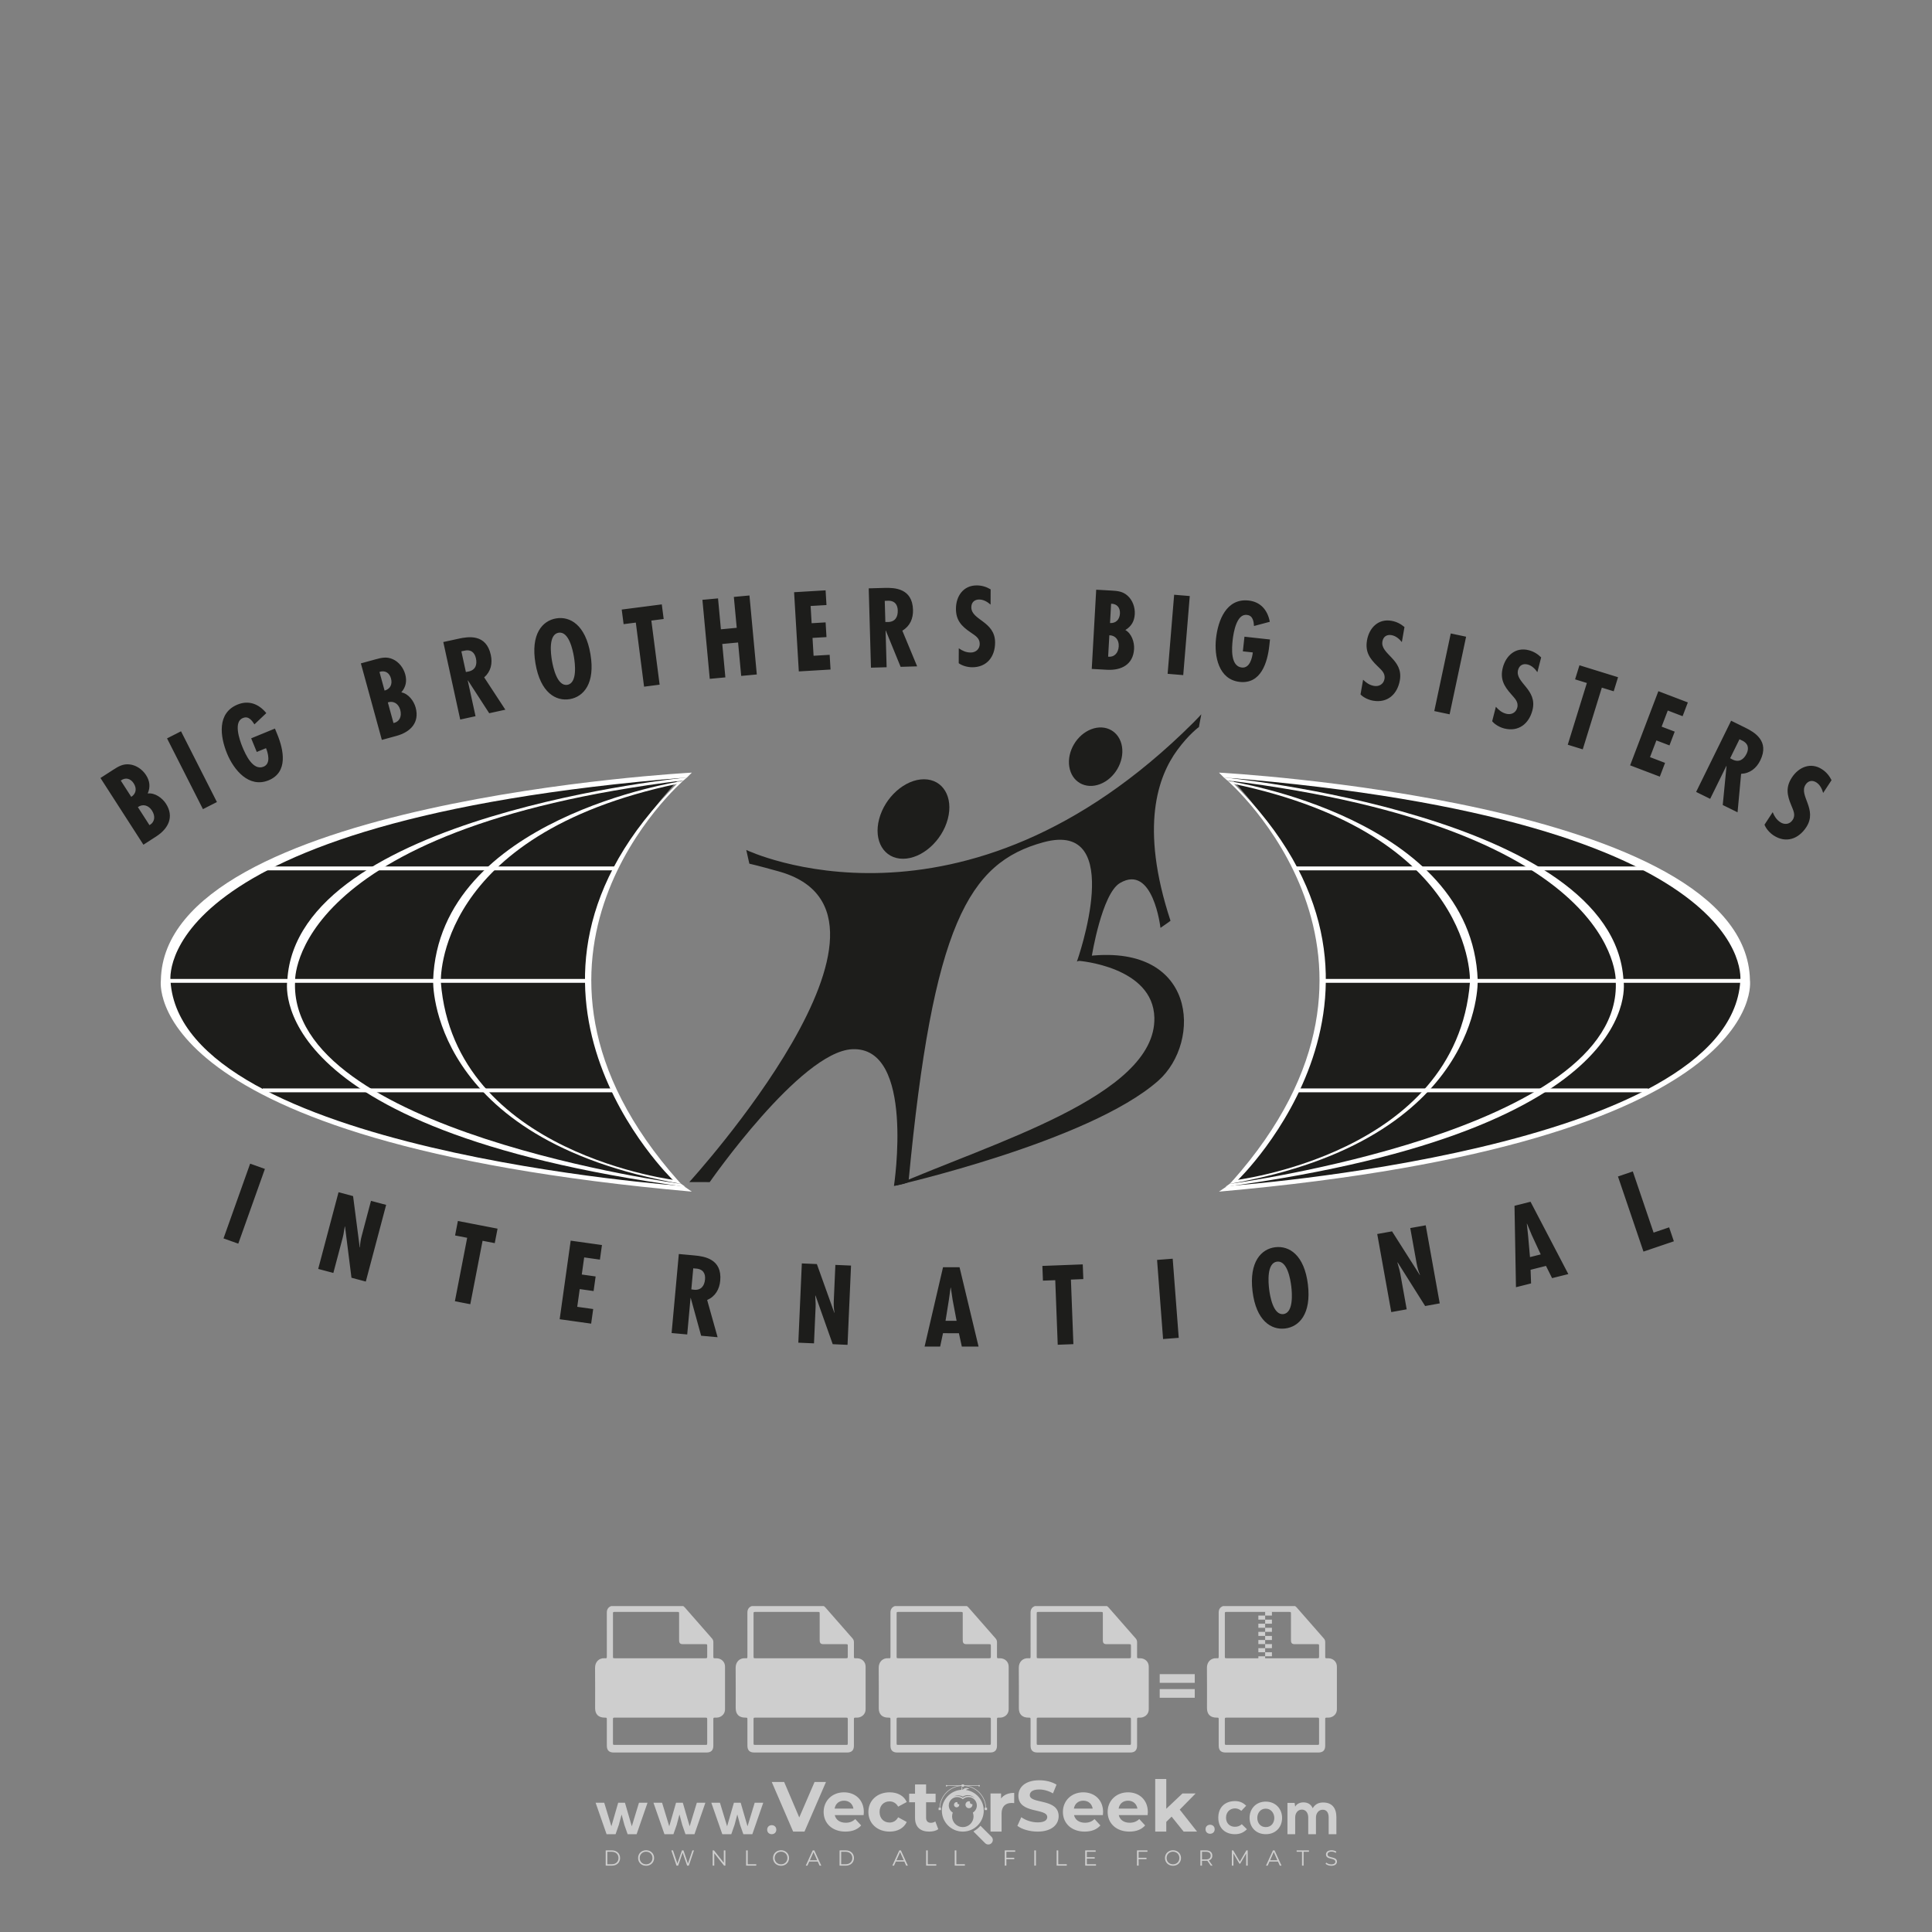 <?xml version="1.0" encoding="iso-8859-1"?>
<!-- Generator: Adobe Illustrator 27.0.0, SVG Export Plug-In . SVG Version: 6.00 Build 0)  -->
<svg version="1.1" id="Layer_1" xmlns="http://www.w3.org/2000/svg" xmlns:xlink="http://www.w3.org/1999/xlink" x="0px" y="0px"
	 viewBox="0 0 500 500" style="enable-background:new 0 0 500 500;" xml:space="preserve">
<rect x="0" y="0" width="500" height="500" fill="#808080" stroke="none"/>
<g id="watermark_1_">
	<g>
		<g id="watermark" style="opacity:0.61;">
			<g>
				<g>
					<g>
						<g>
							<polygon style="fill:#FFFFFF;" points="213.765,461.172 208.204,474.017 205.268,474.017 199.726,461.172 202.938,461.172 
								206.846,470.347 210.81,461.172 							"/>
						</g>
						<g>
							<path style="fill:#FFFFFF;" d="M223.507,469.741h-7.469c0.275,1.23,1.321,1.982,2.826,1.982c1.046,0,1.798-0.312,2.477-0.954
								l1.523,1.651c-0.917,1.046-2.294,1.597-4.074,1.597c-3.413,0-5.634-2.147-5.634-5.083c0-2.954,2.257-5.083,5.267-5.083
								c2.899,0,5.138,1.945,5.138,5.12C223.562,469.191,223.526,469.503,223.507,469.741 M216.002,468.071h4.863
								c-0.202-1.248-1.138-2.055-2.422-2.055C217.139,466.016,216.204,466.805,216.002,468.071"/>
						</g>
						<g>
							<path style="fill:#FFFFFF;" d="M224.735,468.934c0-2.973,2.294-5.083,5.505-5.083c2.074,0,3.707,0.899,4.423,2.514
								l-2.22,1.193c-0.532-0.936-1.321-1.358-2.221-1.358c-1.45,0-2.587,1.009-2.587,2.734c0,1.725,1.138,2.734,2.587,2.734
								c0.899,0,1.688-0.404,2.221-1.358l2.22,1.211c-0.716,1.578-2.349,2.495-4.423,2.495
								C227.029,474.017,224.735,471.907,224.735,468.934"/>
						</g>
						<g>
							<path style="fill:#FFFFFF;" d="M242.828,473.393c-0.587,0.422-1.45,0.624-2.331,0.624c-2.33,0-3.688-1.193-3.688-3.542
								v-4.055h-1.523v-2.202h1.523v-2.404h2.863v2.404h2.459v2.202h-2.459v4.019c0,0.844,0.458,1.303,1.229,1.303
								c0.422,0,0.844-0.128,1.156-0.367L242.828,473.393z"/>
						</g>
					</g>
					<g>
						<path style="fill:#FFFFFF;" d="M262.474,463.997v2.643c-0.238-0.018-0.422-0.037-0.642-0.037
							c-1.578,0-2.624,0.862-2.624,2.753v4.661h-2.863v-9.873h2.734v1.303C259.776,464.493,260.951,463.997,262.474,463.997"/>
					</g>
					<g>
						<path style="fill:#FFFFFF;" d="M263.299,472.53l1.009-2.239c1.083,0.789,2.697,1.339,4.239,1.339
							c1.762,0,2.477-0.587,2.477-1.376c0-2.404-7.469-0.752-7.469-5.524c0-2.184,1.762-4,5.413-4c1.615,0,3.267,0.385,4.459,1.138
							l-0.918,2.257c-1.193-0.679-2.422-1.009-3.56-1.009c-1.761,0-2.44,0.66-2.44,1.468c0,2.367,7.468,0.734,7.468,5.45
							c0,2.147-1.78,3.982-5.45,3.982C266.492,474.017,264.437,473.411,263.299,472.53"/>
					</g>
					<g>
						<path style="fill:#FFFFFF;" d="M285.428,469.741h-7.469c0.275,1.23,1.321,1.982,2.826,1.982c1.046,0,1.798-0.312,2.477-0.954
							l1.523,1.651c-0.918,1.046-2.294,1.597-4.074,1.597c-3.413,0-5.634-2.147-5.634-5.083c0-2.954,2.257-5.083,5.267-5.083
							c2.9,0,5.138,1.945,5.138,5.12C285.484,469.191,285.447,469.503,285.428,469.741 M277.923,468.071h4.863
							c-0.202-1.248-1.138-2.055-2.422-2.055C279.061,466.016,278.125,466.805,277.923,468.071"/>
					</g>
					<g>
						<path style="fill:#FFFFFF;" d="M297.007,469.741h-7.469c0.275,1.23,1.321,1.982,2.826,1.982c1.046,0,1.798-0.312,2.477-0.954
							l1.523,1.651c-0.918,1.046-2.294,1.597-4.074,1.597c-3.413,0-5.634-2.147-5.634-5.083c0-2.954,2.257-5.083,5.267-5.083
							c2.899,0,5.138,1.945,5.138,5.12C297.062,469.191,297.025,469.503,297.007,469.741 M289.501,468.071h4.863
							c-0.202-1.248-1.138-2.055-2.422-2.055C290.639,466.016,289.703,466.805,289.501,468.071"/>
					</g>
					<g>
						<polygon style="fill:#FFFFFF;" points="303.208,470.145 301.831,471.503 301.831,474.017 298.969,474.017 298.969,460.401 
							301.831,460.401 301.831,468.108 306.016,464.144 309.429,464.144 305.318,468.328 309.796,474.017 306.327,474.017 						"/>
					</g>
					<g>
						<path style="fill:#FFFFFF;" d="M256.601,475.359L256.601,475.359l-2.86-2.86c-0.435,0.508-0.953,0.943-1.534,1.284
							c-0.092,0.069-0.186,0.136-0.283,0.199l3.027,3.027c0.456,0.456,1.195,0.456,1.65,0
							C257.057,476.554,257.057,475.815,256.601,475.359"/>
					</g>
					<g>
						<path style="fill:#FFFFFF;" d="M249.984,463.244c0.221-0.173,0.495-0.281,0.797-0.281c0.042,0,0.083,0.002,0.124,0.006
							c-0.214-0.156-0.478-0.249-0.764-0.249c-0.395,0-0.744,0.18-0.981,0.458c-0.051,0-0.1,0.006-0.151,0.008
							c0.039-0.077,0.064-0.162,0.064-0.255c0-0.234-0.143-0.434-0.346-0.519c0.087,0.126,0.138,0.279,0.138,0.445
							c0,0.122-0.031,0.237-0.081,0.341c-2.811,0.201-5.03,2.539-5.03,5.4c0,2.993,2.426,5.42,5.42,5.42
							c2.993,0,5.42-2.426,5.42-5.42C254.595,465.879,252.593,463.635,249.984,463.244 M247.983,464.656
							c0.435,0,0.844,0.112,1.199,0.309c0.374-0.245,0.82-0.387,1.299-0.387c0.711,0,1.348,0.312,1.784,0.806
							c-0.435-0.379-1.004-0.61-1.627-0.61c-0.449,0-0.87,0.12-1.234,0.329c-0.079,0.046-0.156,0.096-0.229,0.15
							c-0.065-0.048-0.133-0.093-0.204-0.134c-0.369-0.219-0.8-0.344-1.26-0.344c-0.3,0-0.588,0.054-0.854,0.152
							C247.196,464.754,247.578,464.656,247.983,464.656 M251.772,469.098c0.115,0.305,0.181,0.634,0.181,0.979
							c0,1.534-1.244,2.777-2.778,2.777c-1.534,0-2.777-1.243-2.777-2.777c0-0.345,0.066-0.674,0.181-0.979
							c-0.62-0.382-1.035-1.064-1.035-1.846c0-1.197,0.971-2.168,2.168-2.168c0.565,0,1.078,0.218,1.463,0.572
							c0.386-0.354,0.899-0.572,1.464-0.572c1.197,0,2.168,0.971,2.168,2.168C252.807,468.034,252.392,468.716,251.772,469.098"/>
					</g>
					<g>
						<path style="fill:#FFFFFF;" d="M251.666,467.061c0,0.497-0.404,0.901-0.901,0.901c-0.497,0-0.901-0.404-0.901-0.901
							s0.404-0.901,0.901-0.901c0.101,0,0.197,0.017,0.287,0.047c-0.03,0.062-0.045,0.132-0.045,0.204
							c0,0.273,0.221,0.494,0.494,0.494c0.05,0,0.099-0.008,0.146-0.022C251.66,466.941,251.666,467,251.666,467.061"/>
					</g>
					<g>
						<path style="fill:#FFFFFF;" d="M248.255,467.061c0,0.376-0.305,0.681-0.681,0.681c-0.376,0-0.681-0.305-0.681-0.681
							s0.305-0.681,0.681-0.681c0.076,0,0.149,0.013,0.217,0.035c-0.023,0.047-0.034,0.1-0.034,0.155
							c0,0.206,0.167,0.374,0.374,0.374c0.038,0,0.075-0.006,0.11-0.017C248.25,466.97,248.255,467.015,248.255,467.061"/>
					</g>
					<g>
						<g>
							<g>
								<rect x="242.908" y="467.83" style="fill:#FFFFFF;" width="0.616" height="0.616"/>
							</g>
							<g>
								<rect x="254.827" y="467.83" style="fill:#FFFFFF;" width="0.616" height="0.616"/>
							</g>
							<g>
								<path style="fill:#FFFFFF;" d="M255.205,468.082h-0.14c0-3.248-2.642-5.89-5.89-5.89c-3.248,0-5.89,2.642-5.89,5.89h-0.14
									c0-1.611,0.627-3.125,1.766-4.264c1.139-1.139,2.653-1.766,4.264-1.766c1.611,0,3.125,0.627,4.264,1.766
									C254.578,464.957,255.205,466.471,255.205,468.082"/>
							</g>
						</g>
						<g>
							<rect x="248.868" y="461.814" style="fill:#FFFFFF;" width="0.616" height="0.616"/>
						</g>
						<g>
							<rect x="244.95" y="462.052" style="fill:#FFFFFF;" width="8.45" height="0.14"/>
						</g>
						<g>
							<path style="fill:#FFFFFF;" d="M245.174,462.15c0,0.108-0.088,0.196-0.196,0.196c-0.108,0-0.196-0.088-0.196-0.196
								c0-0.108,0.088-0.196,0.196-0.196C245.086,461.954,245.174,462.042,245.174,462.15"/>
						</g>
						<g>
							<path style="fill:#FFFFFF;" d="M253.596,462.15c0,0.108-0.088,0.196-0.196,0.196c-0.108,0-0.196-0.088-0.196-0.196
								c0-0.108,0.088-0.196,0.196-0.196C253.509,461.954,253.596,462.042,253.596,462.15"/>
						</g>
					</g>
				</g>
				<g>
					<path style="fill:#FFFFFF;" d="M314.356,473.409c0,1.559-2.364,1.559-2.364,0C311.993,471.851,314.356,471.851,314.356,473.409
						z"/>
				</g>
				<g>
					<g>
						<g>
							<path style="fill:#FFFFFF;" d="M161.739,466.549l1.772,6.088l1.855-6.088h2.215l-2.823,8.14h-2.33l-0.837-2.396l-0.722-2.708
								l-0.722,2.708l-0.837,2.396h-2.33l-2.839-8.14h2.231l1.855,6.088l1.756-6.088H161.739z"/>
						</g>
						<g>
							<path style="fill:#FFFFFF;" d="M176.713,466.549l1.772,6.088l1.855-6.088h2.215l-2.823,8.14h-2.33l-0.837-2.396l-0.722-2.708
								l-0.722,2.708l-0.837,2.396h-2.33l-2.839-8.14h2.231l1.855,6.088l1.756-6.088H176.713z"/>
						</g>
						<g>
							<path style="fill:#FFFFFF;" d="M191.687,466.549l1.772,6.088l1.855-6.088h2.215l-2.823,8.14h-2.33l-0.837-2.396l-0.722-2.708
								l-0.722,2.708l-0.837,2.396h-2.33l-2.839-8.14h2.231l1.855,6.088l1.756-6.088H191.687z"/>
						</g>
					</g>
					<g>
						<path style="fill:#FFFFFF;" d="M200.908,473.52c0,1.559-2.364,1.559-2.364,0C198.545,471.962,200.908,471.962,200.908,473.52z
							"/>
					</g>
					<g>
						<path style="fill:#FFFFFF;" d="M322.71,473.409c-0.935,0.919-1.919,1.28-3.117,1.28c-2.346,0-4.3-1.411-4.3-4.282
							s1.953-4.284,4.3-4.284c1.149,0,2.035,0.329,2.921,1.199l-1.264,1.329c-0.476-0.428-1.066-0.64-1.623-0.64
							c-1.346,0-2.33,0.985-2.33,2.396c0,1.542,1.05,2.362,2.297,2.362c0.64,0,1.28-0.18,1.772-0.672L322.71,473.409z"/>
					</g>
					<g>
						<path style="fill:#FFFFFF;" d="M331.805,470.472c0,2.33-1.591,4.217-4.217,4.217c-2.626,0-4.201-1.887-4.201-4.217
							c0-2.314,1.609-4.217,4.185-4.217C330.149,466.255,331.805,468.158,331.805,470.472z M325.389,470.472
							c0,1.231,0.739,2.38,2.199,2.38c1.46,0,2.199-1.149,2.199-2.38c0-1.215-0.854-2.396-2.199-2.396
							C326.144,468.077,325.389,469.258,325.389,470.472z"/>
					</g>
					<g>
						<path style="fill:#FFFFFF;" d="M338.572,474.689v-4.332c0-1.068-0.559-2.035-1.658-2.035c-1.082,0-1.722,0.967-1.722,2.035
							v4.332h-2.003v-8.107h1.855l0.148,0.985c0.426-0.82,1.362-1.116,2.133-1.116c0.969,0,1.937,0.394,2.396,1.51
							c0.723-1.149,1.658-1.478,2.708-1.478c2.297,0,3.43,1.412,3.43,3.84v4.365h-2.003v-4.365c0-1.066-0.442-1.97-1.526-1.97
							c-1.082,0-1.756,0.935-1.756,2.003v4.332H338.572z"/>
					</g>
				</g>
			</g>
		</g>
		<g style="opacity:0.61;">
			<g>
				<g>
					<path style="fill:#FFFFFF;" d="M345.988,431.299c-0.006-1.224-0.959-2.121-2.189-2.14c-0.924-0.014-0.832,0.12-0.834-0.867
						c-0.003-1.097-0.007-2.194,0.003-3.292c0.003-0.379-0.112-0.691-0.362-0.976c-2.342-2.668-4.678-5.342-7.019-8.011
						c-0.12-0.137-0.275-0.244-0.414-0.366c-6.214,0-12.427,0-18.641,0c-0.794,0.293-1.14,0.868-1.138,1.709
						c0.01,3.748,0.004,7.496,0.004,11.243c0,0.556-0.003,0.589-0.55,0.551c-1.497-0.102-2.516,0.986-2.497,2.492
						c0.044,3.476,0.013,6.953,0.014,10.429c0.001,1.58,0.867,2.443,2.45,2.449c0.582,0.002,0.582,0.002,0.582,0.6
						c0,2.219-0.001,4.438,0.001,6.657c0.001,1.192,0.58,1.771,1.768,1.771c8.013,0.001,16.027,0.001,24.04,0
						c1.168,0,1.755-0.583,1.757-1.745c0.002-2.256,0-4.512,0.001-6.768c0-0.512,0.002-0.511,0.52-0.515
						c0.271-0.002,0.541,0.008,0.809-0.058c0.996-0.246,1.69-1.044,1.694-2.069C346.003,438.696,346.005,434.997,345.988,431.299z
						 M317.537,417.162c5.337,0,10.674,0,16.01,0c0.548,0,0.554,0.007,0.554,0.561c0.001,2.243-0.001,4.486,0.001,6.73
						c0.001,0.811,0.249,1.059,1.06,1.059c1.91,0.001,3.821,0,5.731,0.001c0.458,0,0.479,0.021,0.481,0.483
						c0.003,0.887,0.002,1.775,0,2.662c-0.001,0.477-0.024,0.498-0.504,0.499c-3.895,0.001-7.79,0-11.684,0
						c-3.882,0-7.765,0-11.647,0c-0.55,0-0.552-0.001-0.552-0.561c-0.001-3.624-0.001-7.247,0-10.871
						C316.987,417.166,316.991,417.162,317.537,417.162z M340.822,451.579c-3.883,0.001-7.766,0-11.65,0c-3.871,0-7.742,0-11.613,0
						c-0.572,0-0.574-0.002-0.574-0.579c-0.001-1.997-0.001-3.994,0.001-5.991c0-0.464,0.023-0.486,0.478-0.487
						c7.803-0.001,15.607-0.001,23.41,0c0.478,0,0.499,0.02,0.499,0.503c0.002,1.997,0.001,3.994,0,5.991
						C341.375,451.574,341.37,451.579,340.822,451.579z"/>
				</g>
				<g>
					<g>
						<rect x="327.418" y="417.053" style="fill:#FFFFFF;" width="1.757" height="1.054"/>
					</g>
					<g>
						<rect x="325.662" y="418.107" style="fill:#FFFFFF;" width="1.757" height="1.054"/>
					</g>
					<g>
						<rect x="327.418" y="419.161" style="fill:#FFFFFF;" width="1.757" height="1.054"/>
					</g>
					<g>
						<rect x="325.662" y="420.215" style="fill:#FFFFFF;" width="1.757" height="1.054"/>
					</g>
					<g>
						<rect x="327.418" y="421.269" style="fill:#FFFFFF;" width="1.757" height="1.054"/>
					</g>
					<g>
						<rect x="325.662" y="422.323" style="fill:#FFFFFF;" width="1.757" height="1.054"/>
					</g>
					<g>
						<rect x="327.418" y="423.378" style="fill:#FFFFFF;" width="1.757" height="1.054"/>
					</g>
					<g>
						<rect x="325.662" y="424.432" style="fill:#FFFFFF;" width="1.757" height="1.054"/>
					</g>
					<g>
						<rect x="327.418" y="425.486" style="fill:#FFFFFF;" width="1.757" height="1.054"/>
					</g>
					<g>
						<rect x="325.662" y="426.54" style="fill:#FFFFFF;" width="1.757" height="1.054"/>
					</g>
					<g>
						<rect x="327.418" y="427.594" style="fill:#FFFFFF;" width="1.757" height="1.054"/>
					</g>
					<g>
						<rect x="325.662" y="428.648" style="fill:#FFFFFF;" width="1.757" height="1.054"/>
					</g>
				</g>
			</g>
			<g>
				<path style="fill:#FFFFFF;" d="M187.637,431.299c-0.006-1.224-0.959-2.121-2.189-2.14c-0.924-0.014-0.832,0.12-0.834-0.867
					c-0.003-1.097-0.007-2.194,0.003-3.292c0.003-0.379-0.112-0.691-0.362-0.976c-2.342-2.668-4.678-5.342-7.019-8.011
					c-0.12-0.137-0.275-0.244-0.414-0.366c-6.214,0-12.427,0-18.641,0c-0.794,0.293-1.14,0.868-1.138,1.709
					c0.01,3.748,0.004,7.496,0.004,11.243c0,0.556-0.003,0.589-0.55,0.551c-1.497-0.102-2.516,0.986-2.497,2.492
					c0.044,3.476,0.013,6.953,0.014,10.429c0.001,1.58,0.867,2.443,2.45,2.449c0.582,0.002,0.582,0.002,0.582,0.6
					c0,2.219-0.001,4.438,0.001,6.657c0.001,1.192,0.58,1.771,1.768,1.771c8.013,0.001,16.027,0.001,24.04,0
					c1.168,0,1.755-0.583,1.757-1.745c0.002-2.256,0-4.512,0.001-6.768c0-0.512,0.002-0.511,0.52-0.515
					c0.271-0.002,0.541,0.008,0.809-0.058c0.996-0.246,1.69-1.044,1.694-2.069C187.652,438.696,187.655,434.997,187.637,431.299z
					 M159.187,417.162c5.337,0,10.674,0,16.01,0c0.548,0,0.554,0.007,0.554,0.561c0.001,2.243-0.001,4.486,0.001,6.73
					c0.001,0.811,0.249,1.059,1.06,1.059c1.91,0.001,3.821,0,5.731,0.001c0.458,0,0.479,0.021,0.481,0.483
					c0.003,0.887,0.002,1.775,0,2.662c-0.001,0.477-0.024,0.498-0.504,0.499c-3.895,0.001-7.79,0-11.684,0
					c-3.882,0-7.765,0-11.647,0c-0.55,0-0.552-0.001-0.552-0.561c-0.001-3.624-0.001-7.247,0-10.871
					C158.636,417.166,158.64,417.162,159.187,417.162z M182.472,451.579c-3.883,0.001-7.766,0-11.65,0c-3.871,0-7.742,0-11.613,0
					c-0.572,0-0.574-0.002-0.574-0.579c-0.001-1.997-0.001-3.994,0.001-5.991c0-0.464,0.023-0.486,0.478-0.487
					c7.803-0.001,15.607-0.001,23.41,0c0.478,0,0.499,0.02,0.499,0.503c0.002,1.997,0.001,3.994,0,5.991
					C183.024,451.574,183.019,451.579,182.472,451.579z"/>
			</g>
			<g>
				<path style="fill:#FFFFFF;" d="M159.779,440.669v-7.897h2.779c0.375,0,0.726,0.061,1.053,0.182
					c0.327,0.121,0.612,0.292,0.855,0.513c0.242,0.221,0.434,0.483,0.573,0.789c0.14,0.305,0.21,0.642,0.21,1.009
					c0,0.375-0.07,0.715-0.21,1.02c-0.14,0.305-0.331,0.568-0.573,0.789c-0.243,0.221-0.528,0.392-0.855,0.513
					c-0.327,0.121-0.678,0.182-1.053,0.182h-1.29v2.901H159.779z M162.58,436.356c0.39,0,0.684-0.111,0.882-0.331
					c0.199-0.22,0.298-0.474,0.298-0.761c0-0.14-0.024-0.276-0.072-0.408c-0.048-0.132-0.121-0.248-0.221-0.347
					c-0.099-0.099-0.223-0.178-0.37-0.237c-0.147-0.059-0.32-0.089-0.518-0.089h-1.312v2.173H162.58z"/>
				<path style="fill:#FFFFFF;" d="M166.308,432.771h1.731l3.177,5.294h0.088l-0.088-1.522v-3.772h1.478v7.897h-1.566l-3.353-5.592
					h-0.088l0.088,1.522v4.07h-1.467V432.771z"/>
				<path style="fill:#FFFFFF;" d="M177.922,436.334h3.872c0.022,0.089,0.04,0.195,0.055,0.32c0.014,0.125,0.022,0.25,0.022,0.375
					c0,0.507-0.077,0.985-0.231,1.434c-0.154,0.449-0.397,0.849-0.728,1.202c-0.353,0.375-0.776,0.666-1.268,0.871
					c-0.493,0.206-1.055,0.309-1.688,0.309c-0.574,0-1.114-0.103-1.622-0.309c-0.507-0.206-0.948-0.492-1.323-0.86
					c-0.375-0.367-0.673-0.803-0.894-1.307c-0.221-0.504-0.331-1.053-0.331-1.649c0-0.595,0.11-1.145,0.331-1.649
					c0.221-0.504,0.518-0.939,0.894-1.307c0.375-0.367,0.816-0.654,1.323-0.86c0.507-0.206,1.048-0.309,1.622-0.309
					c0.64,0,1.211,0.11,1.715,0.331c0.504,0.221,0.935,0.526,1.296,0.915l-1.025,1.004c-0.258-0.272-0.544-0.48-0.861-0.623
					c-0.316-0.143-0.695-0.215-1.136-0.215c-0.361,0-0.703,0.065-1.026,0.193c-0.324,0.129-0.607,0.311-0.85,0.546
					c-0.242,0.235-0.436,0.52-0.579,0.855c-0.143,0.335-0.215,0.708-0.215,1.119c0,0.412,0.072,0.785,0.215,1.12
					c0.143,0.335,0.338,0.62,0.584,0.855c0.246,0.235,0.531,0.418,0.855,0.546c0.323,0.129,0.669,0.193,1.037,0.193
					c0.419,0,0.773-0.061,1.064-0.182c0.29-0.121,0.538-0.278,0.744-0.469c0.148-0.132,0.275-0.3,0.381-0.502
					c0.106-0.202,0.189-0.428,0.248-0.678h-2.482V436.334z"/>
			</g>
			<g>
				<path style="fill:#FFFFFF;" d="M224.019,431.299c-0.006-1.224-0.959-2.121-2.189-2.14c-0.924-0.014-0.832,0.12-0.834-0.867
					c-0.003-1.097-0.007-2.194,0.003-3.292c0.003-0.379-0.112-0.691-0.362-0.976c-2.342-2.668-4.678-5.342-7.019-8.011
					c-0.12-0.137-0.275-0.244-0.414-0.366c-6.214,0-12.427,0-18.641,0c-0.794,0.293-1.14,0.868-1.138,1.709
					c0.01,3.748,0.004,7.496,0.004,11.243c0,0.556-0.003,0.589-0.55,0.551c-1.497-0.102-2.516,0.986-2.497,2.492
					c0.044,3.476,0.013,6.953,0.014,10.429c0.001,1.58,0.867,2.443,2.45,2.449c0.582,0.002,0.582,0.002,0.582,0.6
					c0,2.219-0.001,4.438,0.001,6.657c0.001,1.192,0.58,1.771,1.768,1.771c8.013,0.001,16.027,0.001,24.04,0
					c1.168,0,1.755-0.583,1.757-1.745c0.002-2.256,0-4.512,0.001-6.768c0-0.512,0.002-0.511,0.52-0.515
					c0.271-0.002,0.541,0.008,0.809-0.058c0.997-0.246,1.69-1.044,1.694-2.069C224.034,438.696,224.036,434.997,224.019,431.299z
					 M195.568,417.162c5.337,0,10.674,0,16.01,0c0.548,0,0.554,0.007,0.554,0.561c0.001,2.243-0.001,4.486,0.001,6.73
					c0.001,0.811,0.249,1.059,1.06,1.059c1.91,0.001,3.821,0,5.731,0.001c0.458,0,0.479,0.021,0.481,0.483
					c0.003,0.887,0.002,1.775,0,2.662c-0.001,0.477-0.024,0.498-0.504,0.499c-3.895,0.001-7.79,0-11.684,0
					c-3.882,0-7.765,0-11.647,0c-0.55,0-0.552-0.001-0.552-0.561c-0.001-3.624-0.001-7.247,0-10.871
					C195.018,417.166,195.022,417.162,195.568,417.162z M218.854,451.579c-3.883,0.001-7.766,0-11.65,0c-3.871,0-7.742,0-11.613,0
					c-0.572,0-0.574-0.002-0.574-0.579c-0.001-1.997-0.001-3.994,0.001-5.991c0-0.464,0.023-0.486,0.478-0.487
					c7.803-0.001,15.607-0.001,23.41,0c0.478,0,0.499,0.02,0.499,0.503c0.002,1.997,0.001,3.994,0,5.991
					C219.406,451.574,219.401,451.579,218.854,451.579z"/>
			</g>
			<g>
				<path style="fill:#FFFFFF;" d="M205.111,432.771h1.699l2.967,7.897h-1.644l-0.651-1.886h-3.044l-0.651,1.886h-1.643
					L205.111,432.771z M206.997,437.415l-0.706-1.974l-0.287-0.96h-0.088l-0.287,0.96l-0.706,1.974H206.997z"/>
				<path style="fill:#FFFFFF;" d="M211.331,434.536c-0.125,0-0.245-0.024-0.359-0.072c-0.114-0.048-0.213-0.114-0.298-0.199
					c-0.084-0.084-0.151-0.182-0.198-0.292c-0.048-0.11-0.072-0.232-0.072-0.364s0.024-0.254,0.072-0.364
					c0.048-0.11,0.114-0.208,0.198-0.292c0.084-0.084,0.184-0.151,0.298-0.198c0.114-0.048,0.233-0.072,0.359-0.072
					c0.257,0,0.478,0.09,0.662,0.27c0.184,0.181,0.276,0.399,0.276,0.656s-0.092,0.476-0.276,0.656
					C211.809,434.446,211.589,434.536,211.331,434.536z M210.615,440.669v-5.404h1.445v5.404H210.615z"/>
			</g>
			<g>
				<path style="fill:#FFFFFF;" d="M261.044,431.299c-0.006-1.224-0.959-2.121-2.189-2.14c-0.924-0.014-0.832,0.12-0.834-0.867
					c-0.003-1.097-0.007-2.194,0.003-3.292c0.003-0.379-0.112-0.691-0.362-0.976c-2.342-2.668-4.678-5.342-7.019-8.011
					c-0.12-0.137-0.275-0.244-0.414-0.366c-6.214,0-12.427,0-18.641,0c-0.794,0.293-1.14,0.868-1.138,1.709
					c0.01,3.748,0.004,7.496,0.004,11.243c0,0.556-0.003,0.589-0.55,0.551c-1.497-0.102-2.516,0.986-2.497,2.492
					c0.044,3.476,0.013,6.953,0.014,10.429c0.001,1.58,0.867,2.443,2.45,2.449c0.582,0.002,0.582,0.002,0.582,0.6
					c0,2.219-0.001,4.438,0.001,6.657c0.001,1.192,0.58,1.771,1.768,1.771c8.013,0.001,16.027,0.001,24.04,0
					c1.168,0,1.755-0.583,1.757-1.745c0.002-2.256,0-4.512,0.001-6.768c0-0.512,0.002-0.511,0.52-0.515
					c0.271-0.002,0.541,0.008,0.809-0.058c0.996-0.246,1.69-1.044,1.694-2.069C261.059,438.696,261.061,434.997,261.044,431.299z
					 M232.593,417.162c5.337,0,10.674,0,16.01,0c0.548,0,0.554,0.007,0.554,0.561c0.001,2.243-0.001,4.486,0.001,6.73
					c0.001,0.811,0.249,1.059,1.06,1.059c1.91,0.001,3.821,0,5.731,0.001c0.458,0,0.479,0.021,0.481,0.483
					c0.003,0.887,0.002,1.775,0,2.662c-0.001,0.477-0.024,0.498-0.504,0.499c-3.895,0.001-7.79,0-11.684,0
					c-3.882,0-7.765,0-11.647,0c-0.55,0-0.552-0.001-0.552-0.561c-0.001-3.624-0.001-7.247,0-10.871
					C232.042,417.166,232.047,417.162,232.593,417.162z M255.878,451.579c-3.883,0.001-7.766,0-11.65,0c-3.871,0-7.742,0-11.613,0
					c-0.572,0-0.574-0.002-0.574-0.579c-0.001-1.997-0.001-3.994,0.001-5.991c0-0.464,0.023-0.486,0.478-0.487
					c7.803-0.001,15.607-0.001,23.41,0c0.478,0,0.499,0.02,0.499,0.503c0.002,1.997,0.001,3.994,0,5.991
					C256.431,451.574,256.426,451.579,255.878,451.579z"/>
			</g>
			<g>
				<path style="fill:#FFFFFF;" d="M236.361,440.845c-0.338,0-0.662-0.048-0.971-0.143c-0.309-0.095-0.592-0.239-0.849-0.43
					c-0.257-0.191-0.481-0.425-0.673-0.7c-0.191-0.276-0.342-0.597-0.452-0.965l1.401-0.551c0.103,0.397,0.283,0.726,0.54,0.987
					c0.257,0.261,0.596,0.392,1.015,0.392c0.154,0,0.303-0.02,0.447-0.061c0.143-0.04,0.272-0.099,0.386-0.176
					s0.204-0.175,0.27-0.292c0.066-0.118,0.099-0.254,0.099-0.408c0-0.147-0.026-0.279-0.077-0.397
					c-0.051-0.117-0.138-0.227-0.259-0.331c-0.121-0.103-0.28-0.202-0.475-0.298c-0.195-0.095-0.435-0.195-0.722-0.298l-0.485-0.176
					c-0.213-0.073-0.429-0.173-0.645-0.298c-0.217-0.125-0.413-0.276-0.59-0.452c-0.177-0.176-0.322-0.384-0.436-0.623
					c-0.114-0.239-0.171-0.509-0.171-0.81c0-0.309,0.06-0.597,0.182-0.866c0.121-0.268,0.294-0.503,0.518-0.706
					c0.224-0.202,0.492-0.36,0.805-0.474s0.66-0.171,1.042-0.171c0.397,0,0.74,0.053,1.031,0.16
					c0.291,0.107,0.537,0.243,0.739,0.408c0.202,0.165,0.366,0.348,0.491,0.546c0.125,0.199,0.217,0.386,0.276,0.563l-1.312,0.551
					c-0.074-0.221-0.208-0.419-0.402-0.596c-0.195-0.176-0.462-0.265-0.8-0.265c-0.324,0-0.592,0.075-0.805,0.226
					c-0.213,0.151-0.32,0.348-0.32,0.59c0,0.235,0.103,0.436,0.309,0.601c0.206,0.165,0.533,0.325,0.982,0.48l0.497,0.165
					c0.316,0.111,0.605,0.237,0.866,0.381c0.261,0.143,0.485,0.314,0.673,0.513c0.187,0.199,0.331,0.425,0.43,0.678
					c0.1,0.254,0.149,0.546,0.149,0.877c0,0.412-0.083,0.767-0.248,1.064c-0.165,0.298-0.377,0.542-0.634,0.734
					c-0.258,0.191-0.548,0.335-0.872,0.43C236.986,440.797,236.67,440.845,236.361,440.845z"/>
				<path style="fill:#FFFFFF;" d="M239.516,432.771h1.61l1.633,4.754l0.287,1.015h0.088l0.309-1.015l1.699-4.754h1.61l-2.879,7.897
					h-1.566L239.516,432.771z"/>
				<path style="fill:#FFFFFF;" d="M251.097,436.334h3.871c0.022,0.089,0.04,0.195,0.055,0.32c0.015,0.125,0.023,0.25,0.023,0.375
					c0,0.507-0.078,0.985-0.232,1.434c-0.154,0.449-0.397,0.849-0.728,1.202c-0.353,0.375-0.775,0.666-1.268,0.871
					c-0.493,0.206-1.055,0.309-1.688,0.309c-0.574,0-1.114-0.103-1.621-0.309c-0.507-0.206-0.949-0.492-1.324-0.86
					c-0.375-0.367-0.673-0.803-0.894-1.307c-0.22-0.504-0.331-1.053-0.331-1.649c0-0.595,0.11-1.145,0.331-1.649
					c0.221-0.504,0.518-0.939,0.894-1.307c0.375-0.367,0.816-0.654,1.324-0.86c0.507-0.206,1.047-0.309,1.621-0.309
					c0.64,0,1.211,0.11,1.715,0.331c0.504,0.221,0.936,0.526,1.296,0.915l-1.026,1.004c-0.257-0.272-0.544-0.48-0.861-0.623
					c-0.316-0.143-0.694-0.215-1.136-0.215c-0.36,0-0.702,0.065-1.026,0.193c-0.323,0.129-0.607,0.311-0.849,0.546
					c-0.243,0.235-0.436,0.52-0.579,0.855c-0.143,0.335-0.215,0.708-0.215,1.119c0,0.412,0.072,0.785,0.215,1.12
					c0.143,0.335,0.338,0.62,0.585,0.855c0.246,0.235,0.531,0.418,0.854,0.546c0.324,0.129,0.669,0.193,1.037,0.193
					c0.419,0,0.774-0.061,1.064-0.182c0.29-0.121,0.539-0.278,0.745-0.469c0.147-0.132,0.274-0.3,0.38-0.502
					c0.107-0.202,0.189-0.428,0.248-0.678h-2.482V436.334z"/>
			</g>
			<g>
				<path style="fill:#FFFFFF;" d="M297.3,431.299c-0.006-1.224-0.959-2.121-2.189-2.14c-0.924-0.014-0.832,0.12-0.834-0.867
					c-0.003-1.097-0.007-2.194,0.003-3.292c0.003-0.379-0.112-0.691-0.362-0.976c-2.342-2.668-4.678-5.342-7.019-8.011
					c-0.12-0.137-0.275-0.244-0.414-0.366c-6.214,0-12.427,0-18.641,0c-0.794,0.293-1.14,0.868-1.138,1.709
					c0.01,3.748,0.004,7.496,0.004,11.243c0,0.556-0.003,0.589-0.55,0.551c-1.497-0.102-2.516,0.986-2.497,2.492
					c0.044,3.476,0.013,6.953,0.014,10.429c0.001,1.58,0.867,2.443,2.45,2.449c0.582,0.002,0.582,0.002,0.582,0.6
					c0,2.219-0.001,4.438,0.001,6.657c0.001,1.192,0.58,1.771,1.768,1.771c8.013,0.001,16.027,0.001,24.04,0
					c1.168,0,1.755-0.583,1.757-1.745c0.002-2.256,0-4.512,0.001-6.768c0-0.512,0.002-0.511,0.52-0.515
					c0.271-0.002,0.541,0.008,0.809-0.058c0.996-0.246,1.69-1.044,1.694-2.069C297.315,438.696,297.318,434.997,297.3,431.299z
					 M268.85,417.162c5.337,0,10.674,0,16.01,0c0.548,0,0.554,0.007,0.554,0.561c0.001,2.243-0.001,4.486,0.001,6.73
					c0.001,0.811,0.249,1.059,1.06,1.059c1.91,0.001,3.821,0,5.731,0.001c0.458,0,0.479,0.021,0.481,0.483
					c0.003,0.887,0.002,1.775,0,2.662c-0.001,0.477-0.024,0.498-0.504,0.499c-3.895,0.001-7.79,0-11.684,0
					c-3.882,0-7.765,0-11.647,0c-0.55,0-0.552-0.001-0.552-0.561c-0.001-3.624-0.001-7.247,0-10.871
					C268.299,417.166,268.303,417.162,268.85,417.162z M292.135,451.579c-3.883,0.001-7.766,0-11.65,0c-3.871,0-7.742,0-11.613,0
					c-0.572,0-0.574-0.002-0.574-0.579c-0.001-1.997-0.001-3.994,0.001-5.991c0-0.464,0.023-0.486,0.478-0.487
					c7.803-0.001,15.607-0.001,23.41,0c0.478,0,0.499,0.02,0.499,0.503c0.001,1.997,0.001,3.994,0,5.991
					C292.687,451.574,292.682,451.579,292.135,451.579z"/>
			</g>
			<g>
				<path style="fill:#FFFFFF;" d="M272.966,434.183v1.831h3.165v1.412h-3.165v1.831h3.518v1.412h-5.007v-7.897h5.007v1.412H272.966
					z"/>
				<path style="fill:#FFFFFF;" d="M277.852,440.669v-7.897h2.779c0.375,0,0.726,0.061,1.053,0.182
					c0.327,0.121,0.612,0.292,0.855,0.513c0.243,0.221,0.434,0.483,0.574,0.789c0.14,0.305,0.209,0.642,0.209,1.009
					c0,0.375-0.07,0.715-0.209,1.02c-0.14,0.305-0.331,0.568-0.574,0.789c-0.243,0.221-0.528,0.392-0.855,0.513
					c-0.327,0.121-0.678,0.182-1.053,0.182h-1.29v2.901H277.852z M280.653,436.356c0.389,0,0.684-0.111,0.882-0.331
					c0.199-0.22,0.298-0.474,0.298-0.761c0-0.14-0.024-0.276-0.072-0.408c-0.048-0.132-0.121-0.248-0.221-0.347
					c-0.099-0.099-0.222-0.178-0.37-0.237c-0.147-0.059-0.32-0.089-0.518-0.089h-1.312v2.173H280.653z"/>
				<path style="fill:#FFFFFF;" d="M286.797,440.845c-0.338,0-0.662-0.048-0.971-0.143c-0.309-0.095-0.592-0.239-0.849-0.43
					c-0.257-0.191-0.482-0.425-0.673-0.7c-0.191-0.276-0.342-0.597-0.452-0.965l1.401-0.551c0.103,0.397,0.283,0.726,0.541,0.987
					c0.257,0.261,0.595,0.392,1.015,0.392c0.154,0,0.303-0.02,0.447-0.061c0.143-0.04,0.272-0.099,0.386-0.176
					c0.114-0.077,0.204-0.175,0.27-0.292c0.066-0.118,0.1-0.254,0.1-0.408c0-0.147-0.026-0.279-0.077-0.397
					c-0.051-0.117-0.138-0.227-0.259-0.331c-0.121-0.103-0.279-0.202-0.474-0.298c-0.195-0.095-0.436-0.195-0.723-0.298
					l-0.485-0.176c-0.213-0.073-0.428-0.173-0.645-0.298c-0.217-0.125-0.414-0.276-0.59-0.452c-0.176-0.176-0.322-0.384-0.436-0.623
					c-0.114-0.239-0.171-0.509-0.171-0.81c0-0.309,0.061-0.597,0.182-0.866c0.121-0.268,0.294-0.503,0.518-0.706
					c0.224-0.202,0.493-0.36,0.805-0.474c0.312-0.114,0.66-0.171,1.042-0.171c0.397,0,0.741,0.053,1.031,0.16
					c0.29,0.107,0.537,0.243,0.739,0.408c0.202,0.165,0.365,0.348,0.491,0.546c0.125,0.199,0.217,0.386,0.276,0.563l-1.312,0.551
					c-0.074-0.221-0.208-0.419-0.403-0.596c-0.195-0.176-0.462-0.265-0.799-0.265c-0.324,0-0.592,0.075-0.805,0.226
					c-0.213,0.151-0.32,0.348-0.32,0.59c0,0.235,0.103,0.436,0.309,0.601c0.206,0.165,0.533,0.325,0.982,0.48l0.496,0.165
					c0.316,0.111,0.605,0.237,0.866,0.381c0.261,0.143,0.485,0.314,0.673,0.513c0.187,0.199,0.331,0.425,0.43,0.678
					c0.099,0.254,0.149,0.546,0.149,0.877c0,0.412-0.083,0.767-0.248,1.064c-0.165,0.298-0.377,0.542-0.634,0.734
					c-0.258,0.191-0.548,0.335-0.872,0.43C287.422,440.797,287.105,440.845,286.797,440.845z"/>
			</g>
			<g>
				<path style="fill:#FFFFFF;" d="M321.394,439.168l4.004-4.985h-3.827v-1.412h5.559v1.5l-3.96,4.985h4.004v1.412h-5.779V439.168z"
					/>
				<path style="fill:#FFFFFF;" d="M328.409,432.771h1.489v7.897h-1.489V432.771z"/>
				<path style="fill:#FFFFFF;" d="M331.486,440.669v-7.897h2.779c0.375,0,0.726,0.061,1.053,0.182
					c0.327,0.121,0.612,0.292,0.855,0.513s0.434,0.483,0.574,0.789c0.14,0.305,0.209,0.642,0.209,1.009
					c0,0.375-0.07,0.715-0.209,1.02c-0.14,0.305-0.331,0.568-0.574,0.789c-0.243,0.221-0.528,0.392-0.855,0.513
					c-0.327,0.121-0.678,0.182-1.053,0.182h-1.29v2.901H331.486z M334.288,436.356c0.389,0,0.684-0.111,0.882-0.331
					c0.199-0.22,0.298-0.474,0.298-0.761c0-0.14-0.024-0.276-0.072-0.408c-0.048-0.132-0.121-0.248-0.221-0.347
					c-0.099-0.099-0.222-0.178-0.37-0.237c-0.147-0.059-0.32-0.089-0.518-0.089h-1.312v2.173H334.288z"/>
			</g>
		</g>
		<g style="opacity:0.61;">
			<path style="fill:#FFFFFF;" d="M300.133,433.27h9.067v2.242h-9.067V433.27z M300.133,437.136h9.067v2.243h-9.067V437.136z"/>
		</g>
	</g>
	<g style="opacity:0.61;">
		<path style="fill:#FFFFFF;" d="M156.756,478.878h1.607c1.263,0,2.114,0.812,2.114,1.974c0,1.161-0.851,1.973-2.114,1.973h-1.607
			V478.878z M158.34,482.464c1.049,0,1.725-0.665,1.725-1.612c0-0.947-0.677-1.613-1.725-1.613h-1.167v3.225H158.34z"/>
		<path style="fill:#FFFFFF;" d="M165.139,480.851c0-1.15,0.879-2.007,2.075-2.007c1.184,0,2.069,0.851,2.069,2.007
			c0,1.156-0.885,2.007-2.069,2.007C166.019,482.858,165.139,482.002,165.139,480.851z M168.866,480.851
			c0-0.942-0.705-1.635-1.652-1.635c-0.953,0-1.663,0.693-1.663,1.635c0,0.941,0.71,1.635,1.663,1.635
			C168.162,482.486,168.866,481.793,168.866,480.851z"/>
		<path style="fill:#FFFFFF;" d="M179.596,478.878l-1.331,3.947h-0.44l-1.156-3.366l-1.161,3.366h-0.434l-1.331-3.947h0.429
			l1.139,3.394l1.178-3.394h0.389l1.161,3.411l1.156-3.411H179.596z"/>
		<path style="fill:#FFFFFF;" d="M187.731,478.878v3.947h-0.344l-2.537-3.202v3.202h-0.417v-3.947h0.344l2.543,3.203v-3.203H187.731
			z"/>
		<path style="fill:#FFFFFF;" d="M193.093,478.878h0.417v3.586h2.21v0.361h-2.627V478.878z"/>
		<path style="fill:#FFFFFF;" d="M200.061,480.851c0-1.15,0.879-2.007,2.075-2.007c1.184,0,2.069,0.851,2.069,2.007
			c0,1.156-0.885,2.007-2.069,2.007C200.941,482.858,200.061,482.002,200.061,480.851z M203.788,480.851
			c0-0.942-0.705-1.635-1.652-1.635c-0.953,0-1.663,0.693-1.663,1.635c0,0.941,0.71,1.635,1.663,1.635
			C203.083,482.486,203.788,481.793,203.788,480.851z"/>
		<path style="fill:#FFFFFF;" d="M211.636,481.77h-2.199l-0.474,1.054h-0.434l1.804-3.947h0.412l1.804,3.947h-0.44L211.636,481.77z
			 M211.484,481.432l-0.947-2.12l-0.947,2.12H211.484z"/>
		<path style="fill:#FFFFFF;" d="M217.28,478.878h1.607c1.263,0,2.114,0.812,2.114,1.974c0,1.161-0.851,1.973-2.114,1.973h-1.607
			V478.878z M218.864,482.464c1.049,0,1.725-0.665,1.725-1.612c0-0.947-0.677-1.613-1.725-1.613h-1.167v3.225H218.864z"/>
		<path style="fill:#FFFFFF;" d="M234.041,481.77h-2.199l-0.474,1.054h-0.434l1.804-3.947h0.412l1.804,3.947h-0.44L234.041,481.77z
			 M233.889,481.432l-0.947-2.12l-0.947,2.12H233.889z"/>
		<path style="fill:#FFFFFF;" d="M239.685,478.878h0.417v3.586h2.21v0.361h-2.627V478.878z"/>
		<path style="fill:#FFFFFF;" d="M247.082,478.878h0.417v3.586h2.21v0.361h-2.627V478.878z"/>
		<path style="fill:#FFFFFF;" d="M260.449,479.239v1.551h2.041v0.361h-2.041v1.675h-0.417v-3.947h2.706v0.361H260.449z"/>
		<path style="fill:#FFFFFF;" d="M267.678,478.878h0.417v3.947h-0.417V478.878z"/>
		<path style="fill:#FFFFFF;" d="M273.456,478.878h0.417v3.586h2.21v0.361h-2.627V478.878z"/>
		<path style="fill:#FFFFFF;" d="M283.644,482.464v0.361h-2.791v-3.947h2.706v0.361h-2.289v1.404h2.041v0.355h-2.041v1.466H283.644z
			"/>
		<path style="fill:#FFFFFF;" d="M294.672,479.239v1.551h2.041v0.361h-2.041v1.675h-0.417v-3.947h2.706v0.361H294.672z"/>
		<path style="fill:#FFFFFF;" d="M301.5,480.851c0-1.15,0.879-2.007,2.075-2.007c1.184,0,2.069,0.851,2.069,2.007
			c0,1.156-0.885,2.007-2.069,2.007C302.379,482.858,301.5,482.002,301.5,480.851z M305.226,480.851
			c0-0.942-0.705-1.635-1.652-1.635c-0.953,0-1.663,0.693-1.663,1.635c0,0.941,0.71,1.635,1.663,1.635
			C304.522,482.486,305.226,481.793,305.226,480.851z"/>
		<path style="fill:#FFFFFF;" d="M313.351,482.825l-0.902-1.269c-0.102,0.011-0.203,0.017-0.316,0.017h-1.06v1.252h-0.417v-3.947
			h1.477c1.004,0,1.613,0.507,1.613,1.353c0,0.62-0.327,1.054-0.902,1.24l0.964,1.353H313.351z M313.328,480.231
			c0-0.632-0.417-0.992-1.207-0.992h-1.048v1.979h1.048C312.911,481.218,313.328,480.851,313.328,480.231z"/>
		<path style="fill:#FFFFFF;" d="M322.907,478.878v3.947h-0.4v-3.158l-1.551,2.656h-0.197l-1.551-2.639v3.14h-0.4v-3.947h0.344
			l1.714,2.926l1.697-2.926H322.907z"/>
		<path style="fill:#FFFFFF;" d="M330.744,481.77h-2.199l-0.473,1.054h-0.434l1.804-3.947h0.411l1.804,3.947h-0.44L330.744,481.77z
			 M330.592,481.432l-0.947-2.12l-0.947,2.12H330.592z"/>
		<path style="fill:#FFFFFF;" d="M336.957,479.239h-1.387v-0.361h3.192v0.361h-1.387v3.586h-0.417V479.239z"/>
		<path style="fill:#FFFFFF;" d="M343.063,482.346l0.164-0.321c0.282,0.276,0.784,0.479,1.302,0.479c0.739,0,1.06-0.31,1.06-0.699
			c0-1.083-2.43-0.417-2.43-1.877c0-0.581,0.451-1.083,1.455-1.083c0.446,0,0.908,0.13,1.224,0.35l-0.141,0.333
			c-0.338-0.22-0.733-0.327-1.083-0.327c-0.722,0-1.043,0.321-1.043,0.716c0,1.083,2.43,0.429,2.43,1.866
			c0,0.581-0.462,1.077-1.472,1.077C343.937,482.858,343.356,482.65,343.063,482.346z"/>
	</g>
</g>
<g>
</g>
<g>
	<path style="fill-rule:evenodd;clip-rule:evenodd;fill:#1D1D1B;" d="M176.053,201.256c0,0-133.684,8.495-133.417,52.218
		c0.249,41.224,125.797,54.293,133.669,53.716C176.304,307.19,122.586,258.72,176.053,201.256L176.053,201.256z"/>
	<path style="fill-rule:evenodd;clip-rule:evenodd;fill:#FFFFFF;" d="M179.051,199.955c0,0-136.583,7.246-137.417,53.717
		c0,0-6.246,41.972,137.417,54.72l-2.124-1.441c0,0-130.047-9.057-132.795-53.027c0,0-5.997-41.476,133.669-52.719L179.051,199.955
		L179.051,199.955z"/>
	<path style="fill-rule:evenodd;clip-rule:evenodd;fill:#FFFFFF;" d="M177.801,201.204c0,0-101.022,9.662-103.437,52.468
		c0,0-7.433,38.479,103,53.47l-1.06-0.752c0,0-101.855-13.575-99.939-52.467c0,0-1.585-39.395,100.562-51.97L177.801,201.204
		L177.801,201.204z"/>
	<path style="fill-rule:evenodd;clip-rule:evenodd;fill:#FFFFFF;" d="M176.177,202.205c0,0-62.586,9.494-64.085,51.467
		c0,0-1.501,41.228,64.212,52.719l-0.877-0.874c0,0-57.839-6.622-61.338-51.344c0,0-1.749-38.102,61.338-51.343L176.177,202.205
		L176.177,202.205z"/>
	<path style="fill-rule:evenodd;clip-rule:evenodd;fill:#FFFFFF;" d="M176.928,201.953c0,0-52.938,45.651-1.249,103.813
		l-1.479-0.331c0,0-52.136-50.013,1.249-102.857L176.928,201.953L176.928,201.953z"/>
	<polygon style="fill-rule:evenodd;clip-rule:evenodd;fill:#FFFFFF;" points="159.563,225.242 159.563,224.241 68.786,224.241 
		68.786,225.242 159.563,225.242 	"/>
	<polygon style="fill-rule:evenodd;clip-rule:evenodd;fill:#FFFFFF;" points="158.773,282.684 158.773,281.688 67.994,281.688 
		67.994,282.684 158.773,282.684 	"/>
	<polygon style="fill-rule:evenodd;clip-rule:evenodd;fill:#FFFFFF;" points="152.067,254.347 152.067,253.35 43.55,253.35 
		43.55,254.347 152.067,254.347 	"/>
	<path style="fill-rule:evenodd;clip-rule:evenodd;fill:#1D1D1B;" d="M318.465,201.256c0,0,133.688,8.495,133.419,52.218
		c-0.249,41.224-125.797,54.293-133.669,53.716C318.216,307.19,371.934,258.72,318.465,201.256L318.465,201.256z"/>
	<path style="fill-rule:evenodd;clip-rule:evenodd;fill:#FFFFFF;" d="M315.468,199.955c0,0,136.582,7.246,137.417,53.717
		c0,0,6.246,41.972-137.417,54.72l2.123-1.441c0,0,130.047-9.057,132.795-53.027c0,0,5.997-41.476-133.669-52.719L315.468,199.955
		L315.468,199.955z"/>
	<path style="fill-rule:evenodd;clip-rule:evenodd;fill:#FFFFFF;" d="M316.717,201.204c0,0,101.023,9.662,103.438,52.468
		c0,0,7.431,38.479-103,53.47l1.06-0.752c0,0,101.857-13.575,99.938-52.467c0,0,1.586-39.395-100.563-51.97L316.717,201.204
		L316.717,201.204z"/>
	<path style="fill-rule:evenodd;clip-rule:evenodd;fill:#FFFFFF;" d="M318.343,202.205c0,0,62.583,9.494,64.086,51.467
		c0,0,1.499,41.228-64.213,52.719l0.874-0.874c0,0,57.84-6.622,61.338-51.344c0,0,1.747-38.102-61.338-51.343L318.343,202.205
		L318.343,202.205z"/>
	<path style="fill-rule:evenodd;clip-rule:evenodd;fill:#FFFFFF;" d="M317.591,201.953c0,0,52.941,45.651,1.25,103.813l1.478-0.331
		c0,0,52.135-50.013-1.249-102.857L317.591,201.953L317.591,201.953z"/>
	<polygon style="fill-rule:evenodd;clip-rule:evenodd;fill:#FFFFFF;" points="334.957,225.242 334.957,224.241 425.734,224.241 
		425.734,225.242 334.957,225.242 	"/>
	<polygon style="fill-rule:evenodd;clip-rule:evenodd;fill:#FFFFFF;" points="335.749,282.684 335.749,281.688 426.523,281.688 
		426.523,282.684 335.749,282.684 	"/>
	<polygon style="fill-rule:evenodd;clip-rule:evenodd;fill:#FFFFFF;" points="342.453,254.347 342.453,253.35 450.971,253.35 
		450.971,254.347 342.453,254.347 	"/>
	<path style="fill-rule:evenodd;clip-rule:evenodd;fill:#1D1D1B;" d="M298.75,263.398c0.445,20.237-42.39,32.468-67.395,43.515
		c0,0,50.452-11.386,68.386-27.207c11.394-10.055,10.174-36.236-19.335-32.134c-0.244,0.032-1.009,1.048-1.257,1.085
		C279.148,248.658,298.463,250.122,298.75,263.398L298.75,263.398z"/>
	<path style="fill-rule:evenodd;clip-rule:evenodd;fill:#1D1D1B;" d="M201.375,225.474c-2.142-0.583-4.721-1.322-7.445-1.957
		l-0.798-3.552c0,0,55.751,26.778,115.654-32.897c1.207-1.202,2.113-2.21,2.113-2.21s-0.662,3.416-0.6,3.283
		c0,0-2.567,1.811-5.631,5.994c-4.924,6.725-9.793,19.708-1.742,44.152c0.019,0.053-2.597,1.844-2.597,1.844
		s-1.902-16.665-10.49-11.6c-4.685,2.763-7.281,18.908-7.281,18.908l-3.851,1.403c0,0,13.104-36.809-8.682-30.863
		c-19.395,5.294-28.603,21.327-34.893,87.777c-0.051,0.543-3.778,1.158-3.778,1.158s5.536-36.178-10.832-35.374
		c-13.4,0.665-36.85,34.388-36.85,34.388l-5.285-0.005C178.387,305.922,241.742,236.478,201.375,225.474L201.375,225.474z"/>
	<path style="fill-rule:evenodd;clip-rule:evenodd;fill:#1D1D1B;" d="M233.692,222.246c4.906,0,10.097-4.604,11.596-10.287
		c1.499-5.677-1.262-10.286-6.172-10.286c-4.904,0-10.097,4.609-11.594,10.286C226.021,217.642,228.784,222.246,233.692,222.246
		L233.692,222.246z"/>
	<path style="fill-rule:evenodd;clip-rule:evenodd;fill:#1D1D1B;" d="M284.667,202.941c3.766-1.427,6.323-5.766,5.708-9.696
		c-0.619-3.929-4.172-5.953-7.938-4.528c-3.771,1.429-6.325,5.77-5.708,9.696C277.343,202.339,280.898,204.369,284.667,202.941
		L284.667,202.941z"/>
	<path style="fill-rule:evenodd;clip-rule:evenodd;fill:#1D1D1B;" d="M37.116,218.608L26,201.343l3.342-2.153
		c1.327-0.856,2.503-1.547,4.177-1.361c1.735,0.178,3.34,1.313,4.27,2.757c0.986,1.535,1.166,3.072,0.443,4.766
		c1.862-0.227,3.753,1.149,4.713,2.637c2.195,3.408,0.605,6.476-2.51,8.479L37.116,218.608L37.116,218.608z M438.953,204.949
		l9.061-18.427l3.664,1.804c2.325,1.142,6.355,3.428,3.881,8.464c-0.996,2.028-2.656,3.364-4.959,3.477l-0.921,9.958l-3.836-1.89
		l0.98-10.077l-0.05-0.023l-4.182,8.505L438.953,204.949L438.953,204.949z M282.544,173.118l1.152-20.503l3.966,0.223
		c1.583,0.09,2.94,0.219,4.182,1.354c1.299,1.166,1.929,3.027,1.835,4.741c-0.102,1.82-0.863,3.171-2.444,4.117
		c1.64,0.909,2.362,3.135,2.265,4.901c-0.229,4.053-3.318,5.595-7.013,5.387L282.544,173.118L282.544,173.118z M287.097,164.4
		l-0.311,5.546c1.623,0.173,2.644-0.97,2.741-2.681C289.616,165.659,288.702,164.435,287.097,164.4L287.097,164.4z M225.404,172.794
		l-0.58-20.528l4.082-0.114c2.586-0.074,7.223,0.066,7.38,5.673c0.063,2.259-0.78,4.218-2.762,5.392l3.831,9.235l-4.276,0.124
		l-3.833-9.373l-0.054,0.002l0.265,9.475L225.404,172.794L225.404,172.794z M152.806,169.287c1.286,7.598-1.778,11.042-5.348,11.648
		c-3.573,0.605-7.598-1.645-8.881-9.242c-1.285-7.598,1.777-11.045,5.349-11.65C147.498,159.439,151.524,161.687,152.806,169.287
		L152.806,169.287z M119.105,186.217l-4.38-20.06l3.989-0.869c2.528-0.554,7.11-1.274,8.306,4.207
		c0.483,2.208,0.017,4.289-1.713,5.809l5.478,8.367l-4.177,0.91l-5.507-8.496l-0.054,0.01l2.022,9.256L119.105,186.217
		L119.105,186.217z M98.821,191.486l-5.427-19.805l3.834-1.052c1.525-0.417,2.853-0.725,4.393-0.043
		c1.601,0.688,2.792,2.257,3.247,3.909c0.483,1.759,0.191,3.279-1.004,4.682c1.843,0.341,3.233,2.218,3.702,3.926
		c1.073,3.913-1.364,6.359-4.936,7.339L98.821,191.486L98.821,191.486z M98.207,173.892l1.324,4.833
		c1.471-0.402,2.065-1.639,1.656-3.138C100.791,174.145,99.683,173.401,98.207,173.892L98.207,173.892z M31.255,202.007l2.713,4.217
		c1.281-0.825,1.476-2.184,0.636-3.49C33.793,201.475,32.513,201.099,31.255,202.007L31.255,202.007z M35.679,208.877l3.006,4.673
		c1.418-0.816,1.57-2.343,0.642-3.781C38.458,208.417,36.998,207.96,35.679,208.877L35.679,208.877z M471.832,205.213
		c-0.292-1.042-0.804-2.093-1.741-2.708c-1.05-0.686-2.128-0.478-2.812,0.566c-1.855,2.826,3.216,6.373,0.171,11.022
		c-2.002,3.049-5.265,4.203-8.451,2.112c-0.956-0.627-1.947-1.698-2.348-2.777l2.119-3.235c0.439,1.069,0.976,1.942,1.977,2.599
		c1.092,0.717,2.434,0.553,3.181-0.584c0.869-1.322,0.147-2.508-0.361-3.821c-1.093-2.603-1.464-4.673,0.174-7.176
		c1.778-2.711,4.889-4.026,7.804-2.117c1.093,0.717,1.877,1.654,2.455,2.815L471.832,205.213L471.832,205.213z M447.76,196.229
		l0.625,0.34c1.66,0.818,2.875,0.017,3.622-1.496c0.647-1.322,0.54-2.708-1.342-3.513l-0.488-0.242L447.76,196.229L447.76,196.229z
		 M436.814,181.787l-1.356,3.564l-3.839-1.468l-1.59,4.174l3.385,1.288l-1.356,3.565l-3.385-1.291l-1.651,4.327l3.893,1.486
		l-1.356,3.562l-7.685-2.926l7.311-19.191L436.814,181.787L436.814,181.787z M418.749,175.263l-1.125,3.642l-3.07-0.946
		l-4.939,15.972l-3.881-1.199l4.944-15.974l-3.044-0.942l1.128-3.643L418.749,175.263L418.749,175.263z M397.873,173.96
		c-0.62-0.886-1.444-1.718-2.527-1.991c-1.215-0.31-2.166,0.233-2.479,1.445c-0.834,3.274,5.11,4.99,3.734,10.372
		c-0.903,3.533-3.616,5.679-7.311,4.739c-1.108-0.284-2.39-0.978-3.116-1.867l0.956-3.745c0.762,0.866,1.551,1.52,2.708,1.816
		c1.267,0.322,2.489-0.264,2.825-1.587c0.391-1.53-0.679-2.417-1.58-3.494c-1.88-2.107-2.901-3.946-2.164-6.849
		c0.807-3.138,3.318-5.392,6.696-4.531c1.267,0.324,2.313,0.956,3.234,1.866L397.873,173.96L397.873,173.96z M379.427,164.778
		l-4.27,20.088l-3.966-0.841l4.265-20.088L379.427,164.778L379.427,164.778z M362.798,166.167c-0.68-0.838-1.571-1.6-2.669-1.794
		c-1.235-0.221-2.143,0.395-2.362,1.632c-0.58,3.323,5.474,4.583,4.513,10.055c-0.63,3.593-3.171,5.938-6.926,5.28
		c-1.125-0.198-2.464-0.79-3.253-1.623l0.667-3.809c0.827,0.81,1.661,1.4,2.841,1.606c1.289,0.224,2.46-0.455,2.694-1.796
		c0.273-1.554-0.859-2.361-1.845-3.362c-2.029-1.962-3.192-3.714-2.674-6.664c0.562-3.195,2.9-5.631,6.33-5.029
		c1.288,0.228,2.38,0.78,3.366,1.616L362.798,166.167L362.798,166.167z M328.674,165.499l-0.177,1.595
		c-0.473,4.335-2.155,9.986-7.657,9.383c-5.494-0.602-6.636-6.7-6.138-11.22c0.512-4.71,2.681-10.473,8.443-9.841
		c3.112,0.339,4.932,2.511,5.479,5.502l-4.09,1.089c-0.077-1.049-0.229-2.685-1.77-2.853c-2.713-0.465-3.537,4.543-3.749,6.468
		c-0.229,2.109-0.605,6.807,2.372,7.131c2.059,0.228,2.684-2.5,2.841-3.906l-2.576-0.28l0.413-3.791L328.674,165.499
		L328.674,165.499z M307.91,154.253l-1.69,20.466l-4.04-0.335l1.685-20.463L307.91,154.253L307.91,154.253z M287.555,156.241
		l-0.281,5.005c1.521,0.084,2.476-0.899,2.567-2.45C289.922,157.303,289.113,156.246,287.555,156.241L287.555,156.241z
		 M256.362,156.471c-0.814-0.71-1.82-1.313-2.937-1.318c-1.251-0.005-2.045,0.757-2.046,2.007c-0.012,3.38,6.17,3.59,6.15,9.146
		c-0.011,3.647-2.117,6.391-5.928,6.38c-1.144-0.004-2.559-0.361-3.484-1.046l0.014-3.865c0.95,0.656,1.874,1.093,3.072,1.095
		c1.308,0.008,2.345-0.864,2.35-2.226c0.005-1.576-1.245-2.181-2.386-3.001c-2.338-1.588-3.776-3.115-3.768-6.112
		c0.013-3.243,1.901-6.041,5.386-6.029c1.307,0.002,2.478,0.362,3.591,1.02L256.362,156.471L256.362,156.471z M229.128,160.969
		l0.71,0.01c1.852-0.053,2.55-1.324,2.5-3.016c-0.038-1.468-0.78-2.647-2.82-2.481l-0.544,0.019L229.128,160.969L229.128,160.969z
		 M213.663,152.777l0.23,3.809l-4.106,0.241l0.265,4.462l3.616-0.217l0.228,3.807l-3.616,0.212l0.275,4.621l4.16-0.246l0.228,3.809
		l-8.211,0.488l-1.222-20.498L213.663,152.777L213.663,152.777z M185.827,154.863l0.744,8.001l4.094-0.384l-0.745-7.998l4.041-0.376
		l1.9,20.446l-4.04,0.376l-0.806-8.652l-4.093,0.384l0.803,8.646l-4.039,0.376l-1.9-20.447L185.827,154.863L185.827,154.863z
		 M171.271,156.414l0.488,3.783l-3.189,0.409l2.14,16.585l-4.026,0.52l-2.137-16.587l-3.159,0.407l-0.489-3.779L171.271,156.414
		L171.271,156.414z M146.831,177.23c2.657-0.447,1.979-5.61,1.706-7.221c-0.302-1.799-1.325-6.71-3.984-6.258
		c-2.661,0.449-2.012,5.422-1.71,7.223C143.118,172.583,144.172,177.68,146.831,177.23L146.831,177.23z M120.571,173.914
		l0.698-0.127c1.807-0.393,2.259-1.774,1.898-3.425c-0.313-1.435-1.259-2.453-3.234-1.911l-0.532,0.114L120.571,173.914
		L120.571,173.914z M100.369,181.771l1.468,5.36c1.596-0.354,2.198-1.759,1.745-3.416
		C103.156,182.162,101.903,181.296,100.369,181.771L100.369,181.771z M71.15,188.553l0.611,1.488
		c1.654,4.031,2.874,9.799-2.241,11.899c-5.114,2.096-9.03-2.712-10.758-6.919c-1.798-4.385-2.655-10.479,2.713-12.681
		c2.897-1.192,5.529-0.152,7.442,2.213l-3.072,2.909c-0.571-0.885-1.483-2.247-2.918-1.657c-2.608,0.894-0.934,5.683-0.202,7.471
		c0.806,1.964,2.722,6.273,5.494,5.134c1.916-0.785,1.161-3.479,0.625-4.787l-2.394,0.981l-1.446-3.529L71.15,188.553L71.15,188.553
		z M46.849,189.256l9.289,18.312l-3.618,1.837l-9.29-18.312L46.849,189.256L46.849,189.256z"/>
	<path style="fill-rule:evenodd;clip-rule:evenodd;fill:#1D1D1B;" d="M173.81,344.99l1.869-20.453l4.067,0.371
		c2.577,0.239,7.161,0.929,6.651,6.515c-0.205,2.251-1.276,4.095-3.384,5.021l2.703,9.629l-4.26-0.386l-2.689-9.764l-0.054-0.005
		l-0.863,9.438L173.81,344.99L173.81,344.99z M396.098,311.011l9.784,18.72l-4.203,1.048l-1.58-3.166l-3.986,1.006l0.127,3.527
		l-3.911,0.986l-0.378-21.076L396.098,311.011L396.098,311.011z M338.487,332.434c0.921,7.652-2.301,10.946-5.895,11.379
		c-3.598,0.436-7.516-1.999-8.439-9.651c-0.921-7.652,2.3-10.951,5.895-11.384C333.645,322.347,337.559,324.782,338.487,332.434
		L338.487,332.434z M248.33,327.958l4.922,20.539h-4.33l-0.76-3.46l-4.114-0.005l-0.737,3.46h-4.029l4.773-20.534H248.33
		L248.33,327.958z M68.557,302.517l-6.891,19.342l-3.821-1.361l6.89-19.342L68.557,302.517L68.557,302.517z M422.57,303.164
		l5.38,15.835l4.02-1.364l1.225,3.609l-7.866,2.668l-6.602-19.439L422.57,303.164L422.57,303.164z M396.399,319.586l-1.205-2.9
		l-0.053,0.015l0.332,3.119l0.488,5.519l2.775-0.699L396.399,319.586L396.399,319.586z M360.259,318.672l7.18,11.297l0.045-0.062
		c-0.416-0.918-0.684-1.952-0.874-2.997l-1.636-9.086l3.998-0.717l3.63,20.206l-3.776,0.685l-7.125-11.312l-0.045,0.062l0.553,2.002
		l0.179,0.829l1.666,9.273l-3.993,0.717l-3.635-20.208L360.259,318.672L360.259,318.672z M332.136,340.086
		c2.681-0.329,2.246-5.514,2.051-7.134c-0.219-1.815-1.011-6.764-3.689-6.443c-2.674,0.329-2.265,5.325-2.046,7.134
		C328.649,335.264,329.463,340.407,332.136,340.086L332.136,340.086z M303.494,325.752l1.561,20.478l-4.05,0.311l-1.556-20.476
		L303.494,325.752L303.494,325.752z M280.216,327.221l0.147,3.807l-3.21,0.127l0.641,16.709l-4.055,0.157l-0.641-16.709
		l-3.184,0.117l-0.147-3.811L280.216,327.221L280.216,327.221z M246.529,336.352l-0.46-3.109h-0.056l-0.434,3.109l-0.874,5.472h2.86
		L246.529,336.352L246.529,336.352z M211.404,327.139l4.514,12.606l0.056-0.054c-0.2-0.991-0.237-2.054-0.188-3.119l0.407-9.218
		l4.053,0.176l-0.905,20.515l-3.836-0.172l-4.459-12.598l-0.059,0.052l0.099,2.076l-0.009,0.844l-0.416,9.412l-4.055-0.174
		l0.906-20.515L211.404,327.139L211.404,327.139z M178.916,333.693l0.704,0.092c1.844,0.171,2.691-1.016,2.844-2.694
		c0.132-1.464-0.463-2.723-2.508-2.796l-0.542-0.055L178.916,333.693L178.916,333.693z M155.786,322.215l-0.53,3.774l-4.072-0.573
		l-0.62,4.427l3.586,0.502l-0.529,3.777l-3.588-0.508l-0.643,4.588l4.129,0.575l-0.53,3.779l-8.147-1.143l2.851-20.335
		L155.786,322.215L155.786,322.215z M128.767,317.976l-0.725,3.747l-3.154-0.61l-3.178,16.417l-3.984-0.772l3.179-16.417
		l-3.13-0.605l0.725-3.747L128.767,317.976L128.767,317.976z M91.377,309.552l1.72,13.273l0.066-0.038
		c0.015-1.01,0.207-2.061,0.481-3.084l2.367-8.922l3.921,1.041l-5.263,19.845l-3.711-0.986l-1.669-13.259l-0.067,0.035l-0.345,2.049
		l-0.191,0.826l-2.416,9.104l-3.923-1.038l5.265-19.848L91.377,309.552L91.377,309.552z"/>
</g>
</svg>
